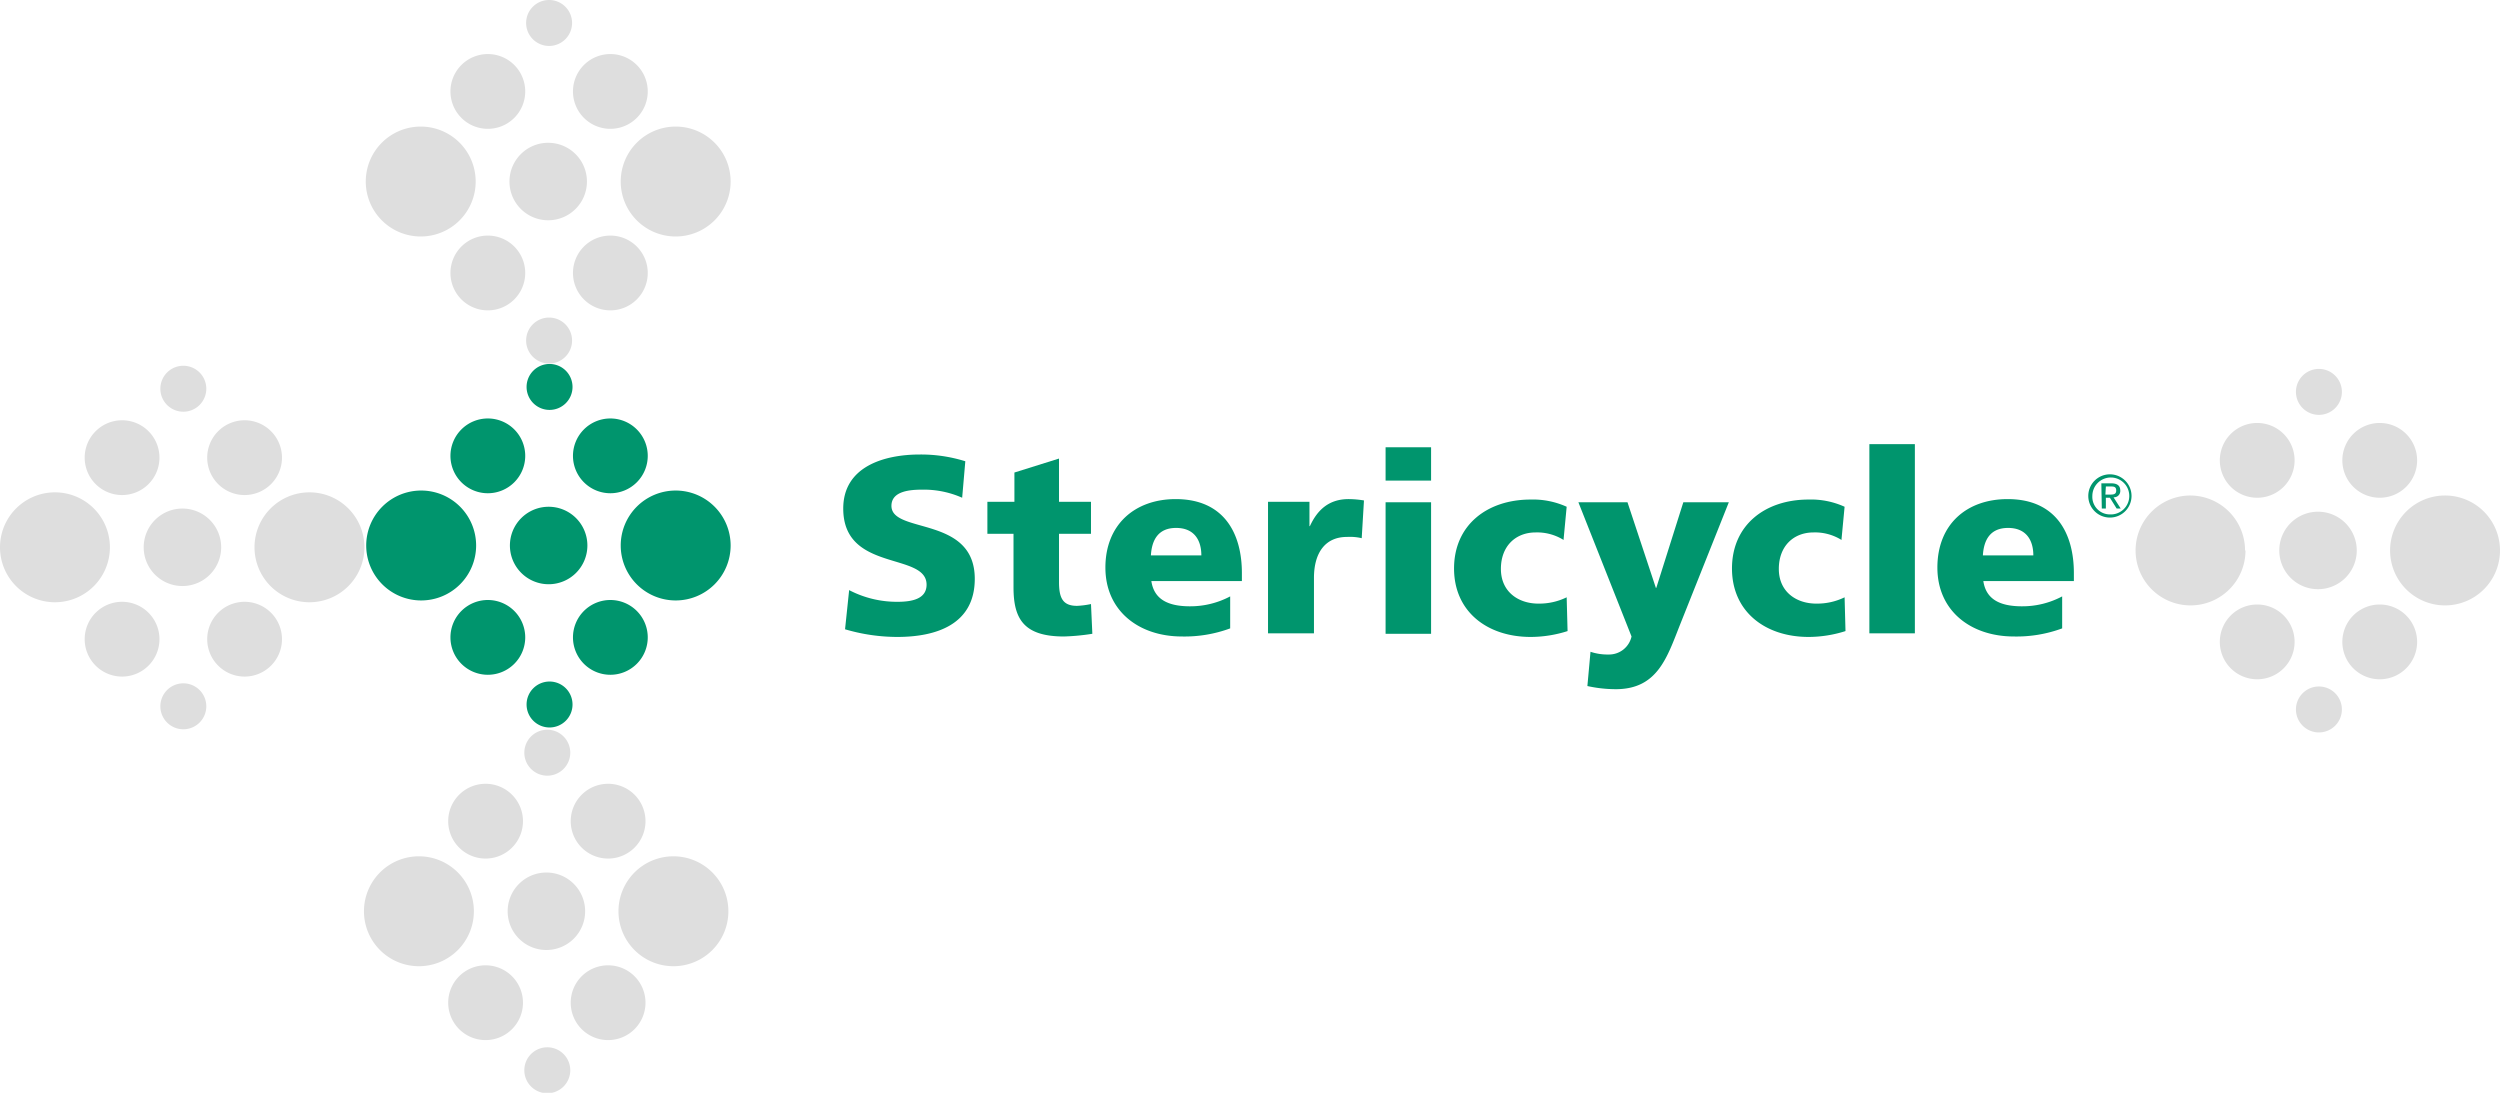 <svg xmlns="http://www.w3.org/2000/svg" width="555" height="242.6" viewBox="0 0 555 242.6">
  <title>stericycle-logo-clear-space</title>
  <g id="Layer_2" data-name="Layer 2">
    <g id="Layer_1-2" data-name="Layer 1">
      <g>
        <path d="M468.4,105.3a4.8,4.8,0,1,1-4.8,4.8,4.8,4.8,0,0,1,4.8-4.8m0,8.9a4.1,4.1,0,1,0-3.9-4.1,3.9,3.9,0,0,0,3.9,4.1m-1.9-6.9h2.2c1.3,0,2,.5,2,1.6a1.4,1.4,0,0,1-1.5,1.5l1.6,2.5h-.9l-1.5-2.4h-.9v2.4h-.9Zm.9,2.5h.9c.8,0,1.5,0,1.5-.9s-.6-.9-1.2-.9h-1.1Z" fill="#00956d"/>
        <path d="M188.5,131a22.9,22.9,0,0,0,10.8,2.6c3.3,0,6.4-.7,6.4-3.8,0-7.3-18.5-2.7-18.5-16.9,0-9.4,9.2-12,17-12a33.1,33.1,0,0,1,10.1,1.5l-.7,8.1a21,21,0,0,0-8.7-1.8c-2.6,0-7,.2-7,3.6,0,6.3,18.5,2.1,18.5,16.2,0,10.1-8.5,12.9-17.2,12.9a41,41,0,0,1-11.6-1.7l.9-8.6" fill="#00956d"/>
        <path d="M219.3,111.4h5.9v-6.5l9.9-3.1v9.6h7.1v7.1h-7.1v10.7c0,3.5.8,5.3,4,5.3a19.2,19.2,0,0,0,3.1-.4l.3,6.6a49,49,0,0,1-6.3.6c-9,0-11.2-4-11.2-10.9V118.5h-5.8v-7.1" fill="#00956d"/>
        <path d="M255.6,129c.6,4,3.6,5.6,8.6,5.6a18.9,18.9,0,0,0,8.9-2.2v7.1a29.2,29.2,0,0,1-10.7,1.8c-9.6,0-17-5.7-17-15.3s6.6-15.2,15.6-15.2c10.8,0,14.7,7.7,14.7,16.4V129H255.6m11.1-5.7c0-3.4-1.6-6.1-5.6-6.1s-5.4,2.7-5.6,6.1Z" fill="#00956d"/>
        <path d="M302.4,119.5a11.6,11.6,0,0,0-3.4-.3c-4.7,0-7.3,3.4-7.3,9.1v12.3H281.5V111.4h9.2v5.4h.1c1.7-3.7,4.3-6,8.6-6a21.5,21.5,0,0,1,3.4.3l-.5,8.4" fill="#00956d"/>
        <path d="M317.7,106.7H307.6V99.3h10.1Zm-10.1,4.8h10.1v29.2H307.6Z" fill="#00956d"/>
        <path d="M347,119.8a11.1,11.1,0,0,0-6.1-1.6c-4.4,0-7.7,3-7.7,8.1s3.9,7.7,8.3,7.7a13.8,13.8,0,0,0,6.3-1.4l.2,7.5a27,27,0,0,1-8.2,1.3c-9.6,0-17-5.6-17-15.2s7.3-15.3,17-15.3a18.1,18.1,0,0,1,8,1.6l-.7,7.4" fill="#00956d"/>
        <path d="M353.1,144.7a11.9,11.9,0,0,0,4,.6,5.1,5.1,0,0,0,5.1-4l-11.8-29.8h10.9l6.3,19h.1l6-19h10.1L373,138.6c-2.9,7.3-5,14.4-14.3,14.4a29.3,29.3,0,0,1-6.3-.7l.7-7.7" fill="#00956d"/>
        <path d="M408.7,119.8a11.1,11.1,0,0,0-6.1-1.6c-4.4,0-7.7,3-7.7,8.1s3.9,7.7,8.3,7.7a13.8,13.8,0,0,0,6.3-1.4l.2,7.5a27.1,27.1,0,0,1-8.2,1.3c-9.6,0-17-5.6-17-15.2s7.3-15.3,17-15.3a18,18,0,0,1,8,1.6l-.7,7.4" fill="#00956d"/>
        <rect x="415" y="98.6" width="10.1" height="42" fill="#00956d"/>
        <path d="M440.3,129c.6,4,3.6,5.6,8.6,5.6a18.8,18.8,0,0,0,8.9-2.2v7.1a29.2,29.2,0,0,1-10.7,1.8c-9.6,0-17-5.7-17-15.3s6.5-15.2,15.6-15.2c10.8,0,14.7,7.7,14.7,16.4V129H440.3m11.1-5.7c0-3.4-1.6-6.1-5.6-6.1s-5.4,2.7-5.6,6.1Z" fill="#00956d"/>
        <path d="M162.2,121.1A12.2,12.2,0,1,1,150,108.9a12.2,12.2,0,0,1,12.2,12.2" fill="#00956d"/>
        <path d="M105.7,121.1a12.2,12.2,0,1,1-12.2-12.2,12.2,12.2,0,0,1,12.2,12.2" fill="#00956d"/>
        <path d="M116.6,101.2a8.3,8.3,0,1,1-8.3-8.3,8.3,8.3,0,0,1,8.3,8.3" fill="#00956d"/>
        <path d="M143.8,101.2a8.3,8.3,0,1,1-8.3-8.3,8.3,8.3,0,0,1,8.3,8.3" fill="#00956d"/>
        <path d="M116.6,141.5a8.3,8.3,0,1,1-8.3-8.3,8.3,8.3,0,0,1,8.3,8.3" fill="#00956d"/>
        <path d="M130.4,121.1a8.6,8.6,0,1,1-8.6-8.6,8.6,8.6,0,0,1,8.6,8.6" fill="#00956d"/>
        <path d="M127.1,85.9a5.1,5.1,0,1,1-5.1-5.1,5.1,5.1,0,0,1,5.1,5.1" fill="#00956d"/>
        <path d="M127.1,156.4a5.1,5.1,0,1,1-5.1-5.1,5.1,5.1,0,0,1,5.1,5.1" fill="#00956d"/>
        <path d="M143.8,141.5a8.3,8.3,0,1,1-8.3-8.3,8.3,8.3,0,0,1,8.3,8.3" fill="#00956d"/>
        <g>
          <path d="M162.2,40.3A12.2,12.2,0,1,1,150,28.1a12.2,12.2,0,0,1,12.2,12.2" fill="#dedede"/>
          <path d="M105.6,40.3A12.2,12.2,0,1,1,93.4,28.1a12.2,12.2,0,0,1,12.2,12.2" fill="#dedede"/>
          <path d="M116.6,20.3a8.3,8.3,0,1,1-8.3-8.3,8.3,8.3,0,0,1,8.3,8.3" fill="#dedede"/>
          <path d="M143.8,20.3a8.3,8.3,0,1,1-8.3-8.3,8.3,8.3,0,0,1,8.3,8.3" fill="#dedede"/>
          <path d="M116.6,60.6a8.3,8.3,0,1,1-8.3-8.3,8.3,8.3,0,0,1,8.3,8.3" fill="#dedede"/>
          <path d="M130.3,40.3a8.6,8.6,0,1,1-8.6-8.6,8.6,8.6,0,0,1,8.6,8.6" fill="#dedede"/>
          <path d="M127,5.1A5.1,5.1,0,1,1,121.9,0,5.1,5.1,0,0,1,127,5.1" fill="#dedede"/>
          <path d="M127,75.6a5.1,5.1,0,1,1-5.1-5.1,5.1,5.1,0,0,1,5.1,5.1" fill="#dedede"/>
          <path d="M143.8,60.6a8.3,8.3,0,1,1-8.3-8.3,8.3,8.3,0,0,1,8.3,8.3" fill="#dedede"/>
        </g>
        <g>
          <path d="M80.9,121.5a12.2,12.2,0,1,1-12.2-12.2,12.2,12.2,0,0,1,12.2,12.2" fill="#dedede"/>
          <path d="M24.4,121.5a12.2,12.2,0,1,1-12.2-12.2,12.2,12.2,0,0,1,12.2,12.2" fill="#dedede"/>
          <path d="M35.4,101.6a8.3,8.3,0,1,1-8.3-8.3,8.3,8.3,0,0,1,8.3,8.3" fill="#dedede"/>
          <path d="M62.6,101.6a8.3,8.3,0,1,1-8.3-8.3,8.3,8.3,0,0,1,8.3,8.3" fill="#dedede"/>
          <path d="M35.4,141.9a8.3,8.3,0,1,1-8.3-8.3,8.3,8.3,0,0,1,8.3,8.3" fill="#dedede"/>
          <path d="M49.1,121.5a8.6,8.6,0,1,1-8.6-8.6,8.6,8.6,0,0,1,8.6,8.6" fill="#dedede"/>
          <path d="M45.8,86.3a5.1,5.1,0,1,1-5.1-5.1,5.1,5.1,0,0,1,5.1,5.1" fill="#dedede"/>
          <path d="M45.8,156.8a5.1,5.1,0,1,1-5.1-5.1,5.1,5.1,0,0,1,5.1,5.1" fill="#dedede"/>
          <path d="M62.6,141.9a8.3,8.3,0,1,1-8.3-8.3,8.3,8.3,0,0,1,8.3,8.3" fill="#dedede"/>
        </g>
        <g>
          <path d="M161.7,202.3a12.2,12.2,0,1,1-12.2-12.2,12.2,12.2,0,0,1,12.2,12.2" fill="#dedede"/>
          <path d="M105.2,202.3A12.2,12.2,0,1,1,93,190.1a12.2,12.2,0,0,1,12.2,12.2" fill="#dedede"/>
          <path d="M116.1,182.3a8.3,8.3,0,1,1-8.3-8.3,8.3,8.3,0,0,1,8.3,8.3" fill="#dedede"/>
          <path d="M143.3,182.3A8.3,8.3,0,1,1,135,174a8.3,8.3,0,0,1,8.3,8.3" fill="#dedede"/>
          <path d="M116.1,222.6a8.3,8.3,0,1,1-8.3-8.3,8.3,8.3,0,0,1,8.3,8.3" fill="#dedede"/>
          <path d="M129.9,202.3a8.6,8.6,0,1,1-8.6-8.6,8.6,8.6,0,0,1,8.6,8.6" fill="#dedede"/>
          <path d="M126.6,167.1a5.1,5.1,0,1,1-5.1-5.1,5.1,5.1,0,0,1,5.1,5.1" fill="#dedede"/>
          <path d="M126.6,237.6a5.1,5.1,0,1,1-5.1-5.1,5.1,5.1,0,0,1,5.1,5.1" fill="#dedede"/>
          <path d="M143.3,222.6a8.3,8.3,0,1,1-8.3-8.3,8.3,8.3,0,0,1,8.3,8.3" fill="#dedede"/>
        </g>
        <g>
          <path d="M555,122.2A12.2,12.2,0,1,1,542.8,110,12.2,12.2,0,0,1,555,122.2" fill="#dedede"/>
          <path d="M498.5,122.2A12.2,12.2,0,1,1,486.2,110a12.2,12.2,0,0,1,12.2,12.2" fill="#dedede"/>
          <path d="M509.4,102.2a8.3,8.3,0,1,1-8.3-8.3,8.3,8.3,0,0,1,8.3,8.3" fill="#dedede"/>
          <path d="M536.6,102.2a8.3,8.3,0,1,1-8.3-8.3,8.3,8.3,0,0,1,8.3,8.3" fill="#dedede"/>
          <path d="M509.4,142.5a8.3,8.3,0,1,1-8.3-8.3,8.3,8.3,0,0,1,8.3,8.3" fill="#dedede"/>
          <path d="M523.2,122.2a8.6,8.6,0,1,1-8.6-8.6,8.6,8.6,0,0,1,8.6,8.6" fill="#dedede"/>
          <path d="M519.9,87a5.1,5.1,0,1,1-5.1-5.1,5.1,5.1,0,0,1,5.1,5.1" fill="#dedede"/>
          <path d="M519.9,157.5a5.1,5.1,0,1,1-5.1-5.1,5.1,5.1,0,0,1,5.1,5.1" fill="#dedede"/>
          <path d="M536.6,142.5a8.3,8.3,0,1,1-8.3-8.3,8.3,8.3,0,0,1,8.3,8.3" fill="#dedede"/>
        </g>
      </g>
    </g>
  </g>
</svg>
